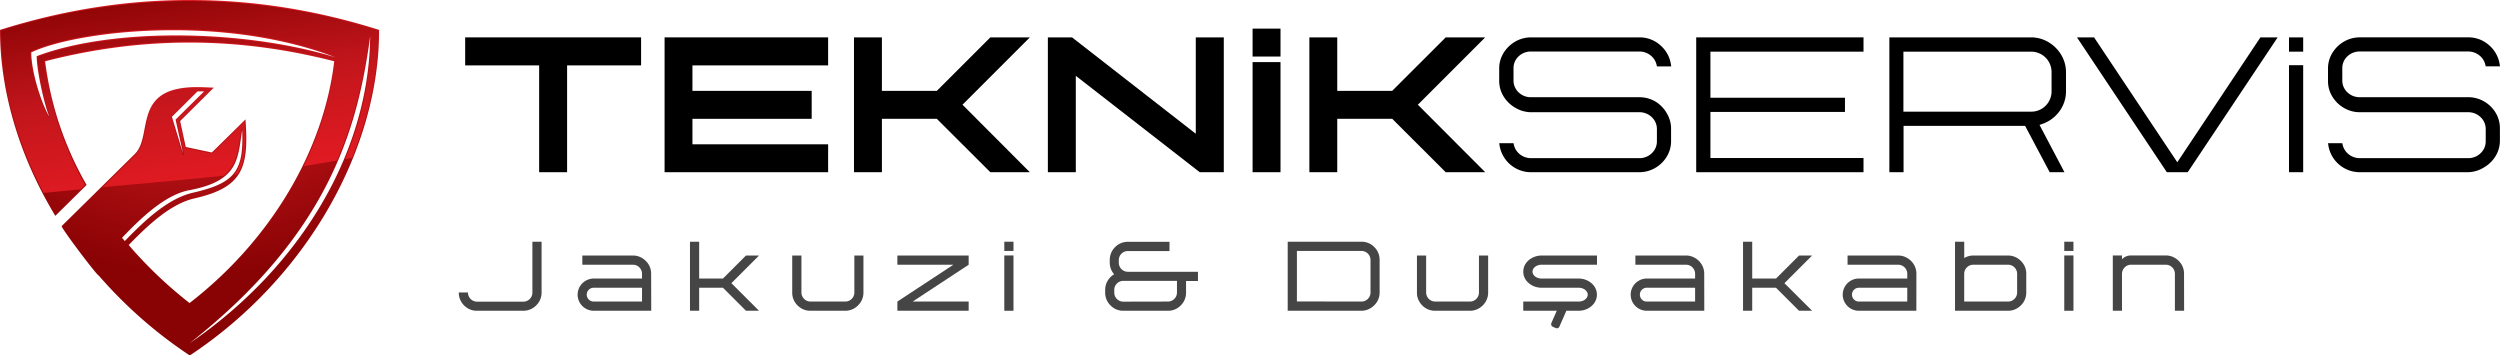 <svg xmlns="http://www.w3.org/2000/svg" xmlns:xlink="http://www.w3.org/1999/xlink" viewBox="0 0 1039.45 147.8"><defs><style>.cls-1{fill:url(#radial-gradient);}.cls-2{fill:url(#linear-gradient);}.cls-3{fill:url(#linear-gradient-2);}.cls-4{fill:#454545;}</style><radialGradient id="radial-gradient" cx="81.86" cy="-30.27" r="143.85" gradientUnits="userSpaceOnUse"><stop offset="0" stop-color="#ec1c24"/><stop offset="0.54" stop-color="#c3161c"/><stop offset="1" stop-color="#8a0304"/></radialGradient><linearGradient id="linear-gradient" x1="89.73" y1="88.98" x2="74.94" y2="-8.02" xlink:href="#radial-gradient"/><linearGradient id="linear-gradient-2" x1="76.28" y1="91.03" x2="61.49" y2="-5.96" xlink:href="#radial-gradient"/></defs><title>logo-black</title><g id="katman_2" data-name="katman 2"><g id="katman_1-2" data-name="katman 1"><path class="cls-1" d="M0,12.44c0,25.68,8.12,52.74,23,77.3L36,76.9A137,137,0,0,1,18.76,25.48c40.3-10.39,79.8-10.34,120.2,0C134.6,62.82,112.33,100.12,78.81,126a177.36,177.36,0,0,1-25.3-24.12c8.37-8.66,17.63-17.17,27.28-19.38,20.4-4.63,22.67-12.89,21.29-32.87l-14,13.78L77.23,61.1,74.9,50.33l14-13.88c-5-.2-9.5-.54-14.45.39C56.39,40.19,63,57.12,56.09,64L25.64,94c-.54.34,14.51,20.42,15.5,20.66A186.6,186.6,0,0,0,78.91,147.8C128,115.33,157.72,61.49,157.62,12.44,105.35-4.15,52.33-4.15,0,12.44ZM82.13,38C83,38,84,38,84.85,38L73,49.74,76.14,64,71.49,48.55ZM51.88,100.22c-.34-.44-.74-.89-1.14-1.33C59.11,90.08,68.37,81.47,78,79.21,99.36,75.42,98.77,66.26,100.7,54c.69,17-2.83,22.05-20.3,26.08C70.25,82.36,60.89,90.92,52.23,99.87ZM15.25,23.36c0,5.56,3,19.68,5.3,25.29C17.33,43.34,13,30,13,21.79c18.66-8.91,79-16.09,126.34,2C100.2,11.89,46,11.65,15.25,23.36ZM78.81,142.74c57.53-45.32,69.8-88.63,75.09-127.51C153.46,62,126.14,110.36,78.81,142.74Z"/><path class="cls-2" d="M18.12,80.23C6.59,58.25.47,34.93.42,12.74A260.27,260.27,0,0,1,78.83.42a260,260,0,0,1,78.38,12.32c0,17.32-3.67,35.12-10.88,52.9l-2.86.53a134.92,134.92,0,0,0,10.85-50.93l-.83-.06c-1.89,13.89-5.13,32.29-13.41,51.6-4.63.82-9.28,1.59-13.83,2.29a134.35,134.35,0,0,0,13.13-43.55l0-.36-.35-.09a244,244,0,0,0-60.32-7.78,241.34,241.34,0,0,0-60.09,7.78l-.35.09,0,.36a138.19,138.19,0,0,0,17.12,51.3l-1.92,1.91C28.4,79.21,23.27,79.71,18.12,80.23ZM72,12.15c-27.48,0-49.53,4.65-59.19,9.26l-.24.11v.27c0,8,4.18,21.37,7.64,27.08l.74-.38C18.66,43,15.77,29.3,15.67,23.65c14.57-5.49,35-8.52,57.57-8.52,23.35,0,46.77,3.21,66,9l.27-.79C115.16,14.09,89.35,12.15,72,12.15Z"/><path class="cls-3" d="M56.42,64.29c2.59-2.57,3.33-6.42,4.11-10.49,1.37-7.08,2.78-14.42,14-16.49a38.53,38.53,0,0,1,7.3-.62c1.78,0,3.56.08,5.39.16l.59,0L74.57,50a.49.49,0,0,0-.13.43L76.77,61.2a.47.47,0,0,0,.36.36L88,63.83h.1a.47.47,0,0,0,.33-.14l13.23-13.06c.62,9.76.28,16.86-3.07,21.83l-1.25.13c3.6-4.3,4.14-10.4,3.81-18.66a.47.47,0,0,0-.45-.45h0a.47.47,0,0,0-.47.4c-.16,1-.3,2-.45,3-1,6.78-1.73,12.15-6.77,16.16C79.25,74.5,65.23,75.78,51.68,77l-9,.81ZM82.13,37.5a.44.44,0,0,0-.33.14L71.16,48.22a.45.45,0,0,0-.12.47l4.65,15.4a.48.48,0,0,0,.45.34l.12,0a.48.48,0,0,0,.34-.56l-3.06-14L85.18,38.36a.48.48,0,0,0-.3-.81C84,37.51,83,37.5,82.13,37.5Z"/><path d="M235.79,71.6H224.17V27.19H193.41V15.54h73.14V27.19H235.79Z"/><path d="M344.32,71.6h-68V15.54h68V27.19H287.9V37.78h49.58V49.4H287.9V60h56.42Z"/><path d="M428.18,71.6H411.76L389.51,49.4H366.68V71.6H355.07V15.54h11.61V37.78h22.83l22.25-22.24h16.42l-28,28Z"/><path d="M508.83,71.6h-10L447.3,31.53V71.6H435.68V15.54h10.05l51.45,40.07V15.54h11.65Z"/><path d="M532.41,23.51H520.8V11.9h11.61Zm0,48.09H520.8V25.82h11.61Z"/><path d="M617.52,71.6H601.1L578.86,49.4H556V71.6H544.41V15.54H556V37.78h22.84L601.1,15.54h16.42l-28,28Z"/><path d="M681.52,71.6H636.68A13.24,13.24,0,0,1,623.5,60.54l-.15-1h5.94l.16.71a6.92,6.92,0,0,0,2.62,4,7.4,7.4,0,0,0,4.61,1.51h44.84a7.31,7.31,0,0,0,5.26-2.05,6.73,6.73,0,0,0,2.13-5v-5a6.73,6.73,0,0,0-2.13-5,7.31,7.31,0,0,0-5.26-2.05H636.68A13,13,0,0,1,630,44.78a13.68,13.68,0,0,1-4.85-4.71,12.19,12.19,0,0,1-1.81-6.51v-5A12.19,12.19,0,0,1,625.16,22,13.79,13.79,0,0,1,630,17.3a13.06,13.06,0,0,1,6.69-1.76h44.84a12.82,12.82,0,0,1,8.68,3.17,13.1,13.1,0,0,1,4.5,7.89l.15,1h-5.94l-.15-.67a7,7,0,0,0-2.62-4,7.42,7.42,0,0,0-4.62-1.51H636.68a7.34,7.34,0,0,0-5.26,2,6.67,6.67,0,0,0-2.13,5v5a6.73,6.73,0,0,0,2.13,5,7.31,7.31,0,0,0,5.26,2h44.84a13.15,13.15,0,0,1,6.67,1.74A13.33,13.33,0,0,1,693,47.07a12.34,12.34,0,0,1,1.8,6.55v5a12.27,12.27,0,0,1-1.8,6.51,13.46,13.46,0,0,1-4.83,4.71A13,13,0,0,1,681.52,71.6Z"/><path d="M774.81,71.6H705.25V15.54h69.56v5.94H711.16V40.64H767.1v5.9H711.16V65.7h63.65Z"/><path d="M858.36,71.6h-6.14L842,52.33H791.46V71.6h-5.9V15.54h58.88a14,14,0,0,1,7.29,2A15,15,0,0,1,857,22.79a14.06,14.06,0,0,1,2,7.29v7.7a14,14,0,0,1-2.77,8.55,14.84,14.84,0,0,1-7.24,5.26l-1,.35ZM844.44,46.42a8.29,8.29,0,0,0,6.12-2.5A8.38,8.38,0,0,0,853,37.78v-7.7a8.47,8.47,0,0,0-8.6-8.6h-53V46.42Z"/><path d="M909.61,71.6h-8.68L863.56,15.54h7.11l34.6,51.92,34.56-51.92H947Z"/><path d="M957.62,21.48h-5.9V15.54h5.9Zm0,50.12h-5.9V27.11h5.9Z"/><path d="M1026.12,71.6H981.27A13.22,13.22,0,0,1,968.1,60.54l-.16-1h5.94l.16.71a7,7,0,0,0,2.62,4,7.42,7.42,0,0,0,4.61,1.51h44.85a7.35,7.35,0,0,0,5.26-2.05,6.73,6.73,0,0,0,2.13-5v-5a6.73,6.73,0,0,0-2.13-5,7.35,7.35,0,0,0-5.26-2.05H981.27a13,13,0,0,1-6.66-1.76,13.6,13.6,0,0,1-4.85-4.71,12.2,12.2,0,0,1-1.82-6.51v-5A12.2,12.2,0,0,1,969.76,22a13.62,13.62,0,0,1,4.83-4.71,13,13,0,0,1,6.68-1.76h44.85a12.84,12.84,0,0,1,8.68,3.17,13.09,13.09,0,0,1,4.49,7.89l.16,1h-5.94l-.16-.67a7,7,0,0,0-2.62-4,7.42,7.42,0,0,0-4.61-1.51H981.27a7.33,7.33,0,0,0-5.25,2,6.64,6.64,0,0,0-2.14,5v5a6.7,6.7,0,0,0,2.14,5,7.31,7.31,0,0,0,5.25,2h44.85a13.14,13.14,0,0,1,6.66,1.74,13.33,13.33,0,0,1,4.83,4.69,12.34,12.34,0,0,1,1.8,6.55v5a12.27,12.27,0,0,1-1.8,6.51,13.46,13.46,0,0,1-4.83,4.71A13,13,0,0,1,1026.12,71.6Z"/><path class="cls-4" d="M217.49,129.21H198.35a7.31,7.31,0,0,1-3.83-1,8,8,0,0,1-2.77-2.78,7.22,7.22,0,0,1-1-3.83h3.82a3.79,3.79,0,0,0,3.82,3.82h19.14a3.77,3.77,0,0,0,3.83-3.82V100.5h3.82v21.06a7.31,7.31,0,0,1-1,3.83,7.93,7.93,0,0,1-2.77,2.78A7.41,7.41,0,0,1,217.49,129.21Z"/><path class="cls-4" d="M270.77,129.21H246.86a6.73,6.73,0,0,1-6.7-6.71,6.74,6.74,0,0,1,6.7-6.69h20.08v-1.92a3.73,3.73,0,0,0-1.1-2.71,3.67,3.67,0,0,0-2.72-1.11h-21v-3.83h21a7.29,7.29,0,0,1,3.84,1.05,7.74,7.74,0,0,1,2.77,2.77,7.31,7.31,0,0,1,1,3.83Zm-3.83-3.83v-5.74H246.86a2.8,2.8,0,0,0-2.05.83,2.87,2.87,0,0,0,2.05,4.91Z"/><path class="cls-4" d="M315.59,129.21h-5.43l-9.57-9.57H290.7v9.57h-3.82V100.5h3.82v15.31h9.89l9.57-9.57h5.43l-11.49,11.5Z"/><path class="cls-4" d="M351.34,129.21H337a7.31,7.31,0,0,1-3.83-1,8,8,0,0,1-2.78-2.78,7.31,7.31,0,0,1-1-3.83V106.24h3.83v15.32a3.79,3.79,0,0,0,3.82,3.82h14.35a3.77,3.77,0,0,0,3.83-3.82V106.24H359v15.32a7.31,7.31,0,0,1-1,3.83,7.93,7.93,0,0,1-2.77,2.78A7.39,7.39,0,0,1,351.34,129.21Z"/><path class="cls-4" d="M402.75,129.21H373.11v-3.83l23.28-15.31H373.11v-3.83h29.64v3.83l-23.28,15.31h23.28Z"/><path class="cls-4" d="M421.39,104.34h-3.82V100.5h3.82Zm0,24.87h-3.82v-23h3.82Z"/><path class="cls-4" d="M485.53,129.21H467.12a7.38,7.38,0,0,1-3.84-1,8,8,0,0,1-2.77-2.78,7.31,7.31,0,0,1-1-3.83v-1a7.35,7.35,0,0,1,1-3.81,7.74,7.74,0,0,1,2.72-2.76,7.33,7.33,0,0,1-1.82-4.92v-.94a7.5,7.5,0,0,1,1-3.85,7.85,7.85,0,0,1,2.77-2.78,7.44,7.44,0,0,1,3.85-1h17.22v3.84H469a3.76,3.76,0,0,0-3.82,3.83v.94A3.77,3.77,0,0,0,469,113h29.09v3.83h-4.95v4.78a7.31,7.31,0,0,1-1,3.83,7.93,7.93,0,0,1-2.77,2.78A7.39,7.39,0,0,1,485.53,129.21Zm0-3.83a3.77,3.77,0,0,0,3.83-3.82v-4.78H467.12a3.71,3.71,0,0,0-2.72,1.1,3.67,3.67,0,0,0-1.11,2.72v1a3.68,3.68,0,0,0,1.11,2.71,3.72,3.72,0,0,0,2.72,1.11Z"/><path class="cls-4" d="M566,129.21H535.4V100.5H566a7.44,7.44,0,0,1,3.85,1,7.85,7.85,0,0,1,2.77,2.78,7.4,7.4,0,0,1,1,3.85v13.39a7.31,7.31,0,0,1-1,3.83,7.93,7.93,0,0,1-2.77,2.78A7.44,7.44,0,0,1,566,129.21Zm0-3.83a3.77,3.77,0,0,0,3.83-3.82V108.17a3.76,3.76,0,0,0-3.83-3.83H539.23v21Z"/><path class="cls-4" d="M611.1,129.21H596.74a7.31,7.31,0,0,1-3.83-1,7.93,7.93,0,0,1-2.77-2.78,7.22,7.22,0,0,1-1-3.83V106.24h3.82v15.32a3.79,3.79,0,0,0,3.82,3.82H611.1a3.67,3.67,0,0,0,2.72-1.11,3.71,3.71,0,0,0,1.1-2.71V106.24h3.82v15.32a7.31,7.31,0,0,1-1,3.83,7.85,7.85,0,0,1-2.77,2.78A7.38,7.38,0,0,1,611.1,129.21Z"/><path class="cls-4" d="M656.34,129.21h-23v-3.83h23a4.52,4.52,0,0,0,2-.42,3.37,3.37,0,0,0,1.33-1.08,2.31,2.31,0,0,0,.48-1.38,2.28,2.28,0,0,0-.48-1.36,3.37,3.37,0,0,0-1.33-1.08,4.52,4.52,0,0,0-2-.42H641a8.47,8.47,0,0,1-3.76-.86,7.45,7.45,0,0,1-2.82-2.38,6.1,6.1,0,0,1,0-6.9,7.45,7.45,0,0,1,2.82-2.38,8.35,8.35,0,0,1,3.76-.88h23v3.83H641a4.52,4.52,0,0,0-2,.42,3.48,3.48,0,0,0-1.34,1.08,2.37,2.37,0,0,0-.47,1.38,2.33,2.33,0,0,0,.47,1.36,3.48,3.48,0,0,0,1.34,1.08,4.52,4.52,0,0,0,2,.42h15.31a8.35,8.35,0,0,1,3.77.87,7.32,7.32,0,0,1,2.81,2.38,6.1,6.1,0,0,1,0,6.9,7.43,7.43,0,0,1-2.81,2.39A8.48,8.48,0,0,1,656.34,129.21Z"/><path class="cls-4" d="M708.61,129.21h-23.9A6.73,6.73,0,0,1,678,122.5a6.74,6.74,0,0,1,6.71-6.69h20.08v-1.92a3.77,3.77,0,0,0-3.83-3.82h-21v-3.83h21a7.3,7.3,0,0,1,3.85,1.05,7.82,7.82,0,0,1,2.77,2.77,7.31,7.31,0,0,1,1,3.83Zm-3.82-3.83v-5.74H684.71a2.8,2.8,0,0,0-2.05.83,2.92,2.92,0,0,0,0,4.08,2.76,2.76,0,0,0,2.05.83Z"/><path class="cls-4" d="M753.44,129.21H748l-9.57-9.57h-9.89v9.57h-3.82V100.5h3.82v15.31h9.89l9.57-9.57h5.43l-11.5,11.5Z"/><path class="cls-4" d="M796.78,129.21H772.87a6.7,6.7,0,0,1,0-13.4H793v-1.92a3.77,3.77,0,0,0-3.82-3.82h-21v-3.83h21a7.29,7.29,0,0,1,3.84,1.05,7.77,7.77,0,0,1,2.78,2.77,7.4,7.4,0,0,1,1,3.83ZM793,125.38v-5.74H772.87a2.81,2.81,0,0,0-2,.83,2.87,2.87,0,0,0,2,4.91Z"/><path class="cls-4" d="M834.86,129.21h-22V100.5h3.83v6.79a7.25,7.25,0,0,1,3.82-1.05h14.36a7.29,7.29,0,0,1,3.84,1.05,7.82,7.82,0,0,1,2.77,2.77,7.31,7.31,0,0,1,1,3.83v7.67a7.31,7.31,0,0,1-1,3.83,7.93,7.93,0,0,1-2.77,2.78A7.38,7.38,0,0,1,834.86,129.21Zm0-3.83a3.77,3.77,0,0,0,3.82-3.82v-7.67a3.73,3.73,0,0,0-1.1-2.71,3.69,3.69,0,0,0-2.72-1.11H820.5a3.71,3.71,0,0,0-2.71,1.1,3.67,3.67,0,0,0-1.11,2.72v11.49Z"/><path class="cls-4" d="M862.1,104.34h-3.82V100.5h3.82Zm0,24.87h-3.82v-23h3.82Z"/><path class="cls-4" d="M908.11,129.21h-3.83V113.89a3.77,3.77,0,0,0-3.82-3.82H886.11a3.66,3.66,0,0,0-2.7,1.09,3.9,3.9,0,0,0-1.13,2.73v15.32h-3.82v-23h3.82v1.59a5.08,5.08,0,0,1,3.83-1.59h14.35a7.29,7.29,0,0,1,3.84,1.05,7.85,7.85,0,0,1,2.78,2.77,7.4,7.4,0,0,1,1,3.83Z"/><rect class="cls-4" x="646.26" y="127.14" width="3.66" height="9.42" rx="1.11" ry="1.11" transform="translate(107.55 -249.22) rotate(23.68)"/></g></g></svg>